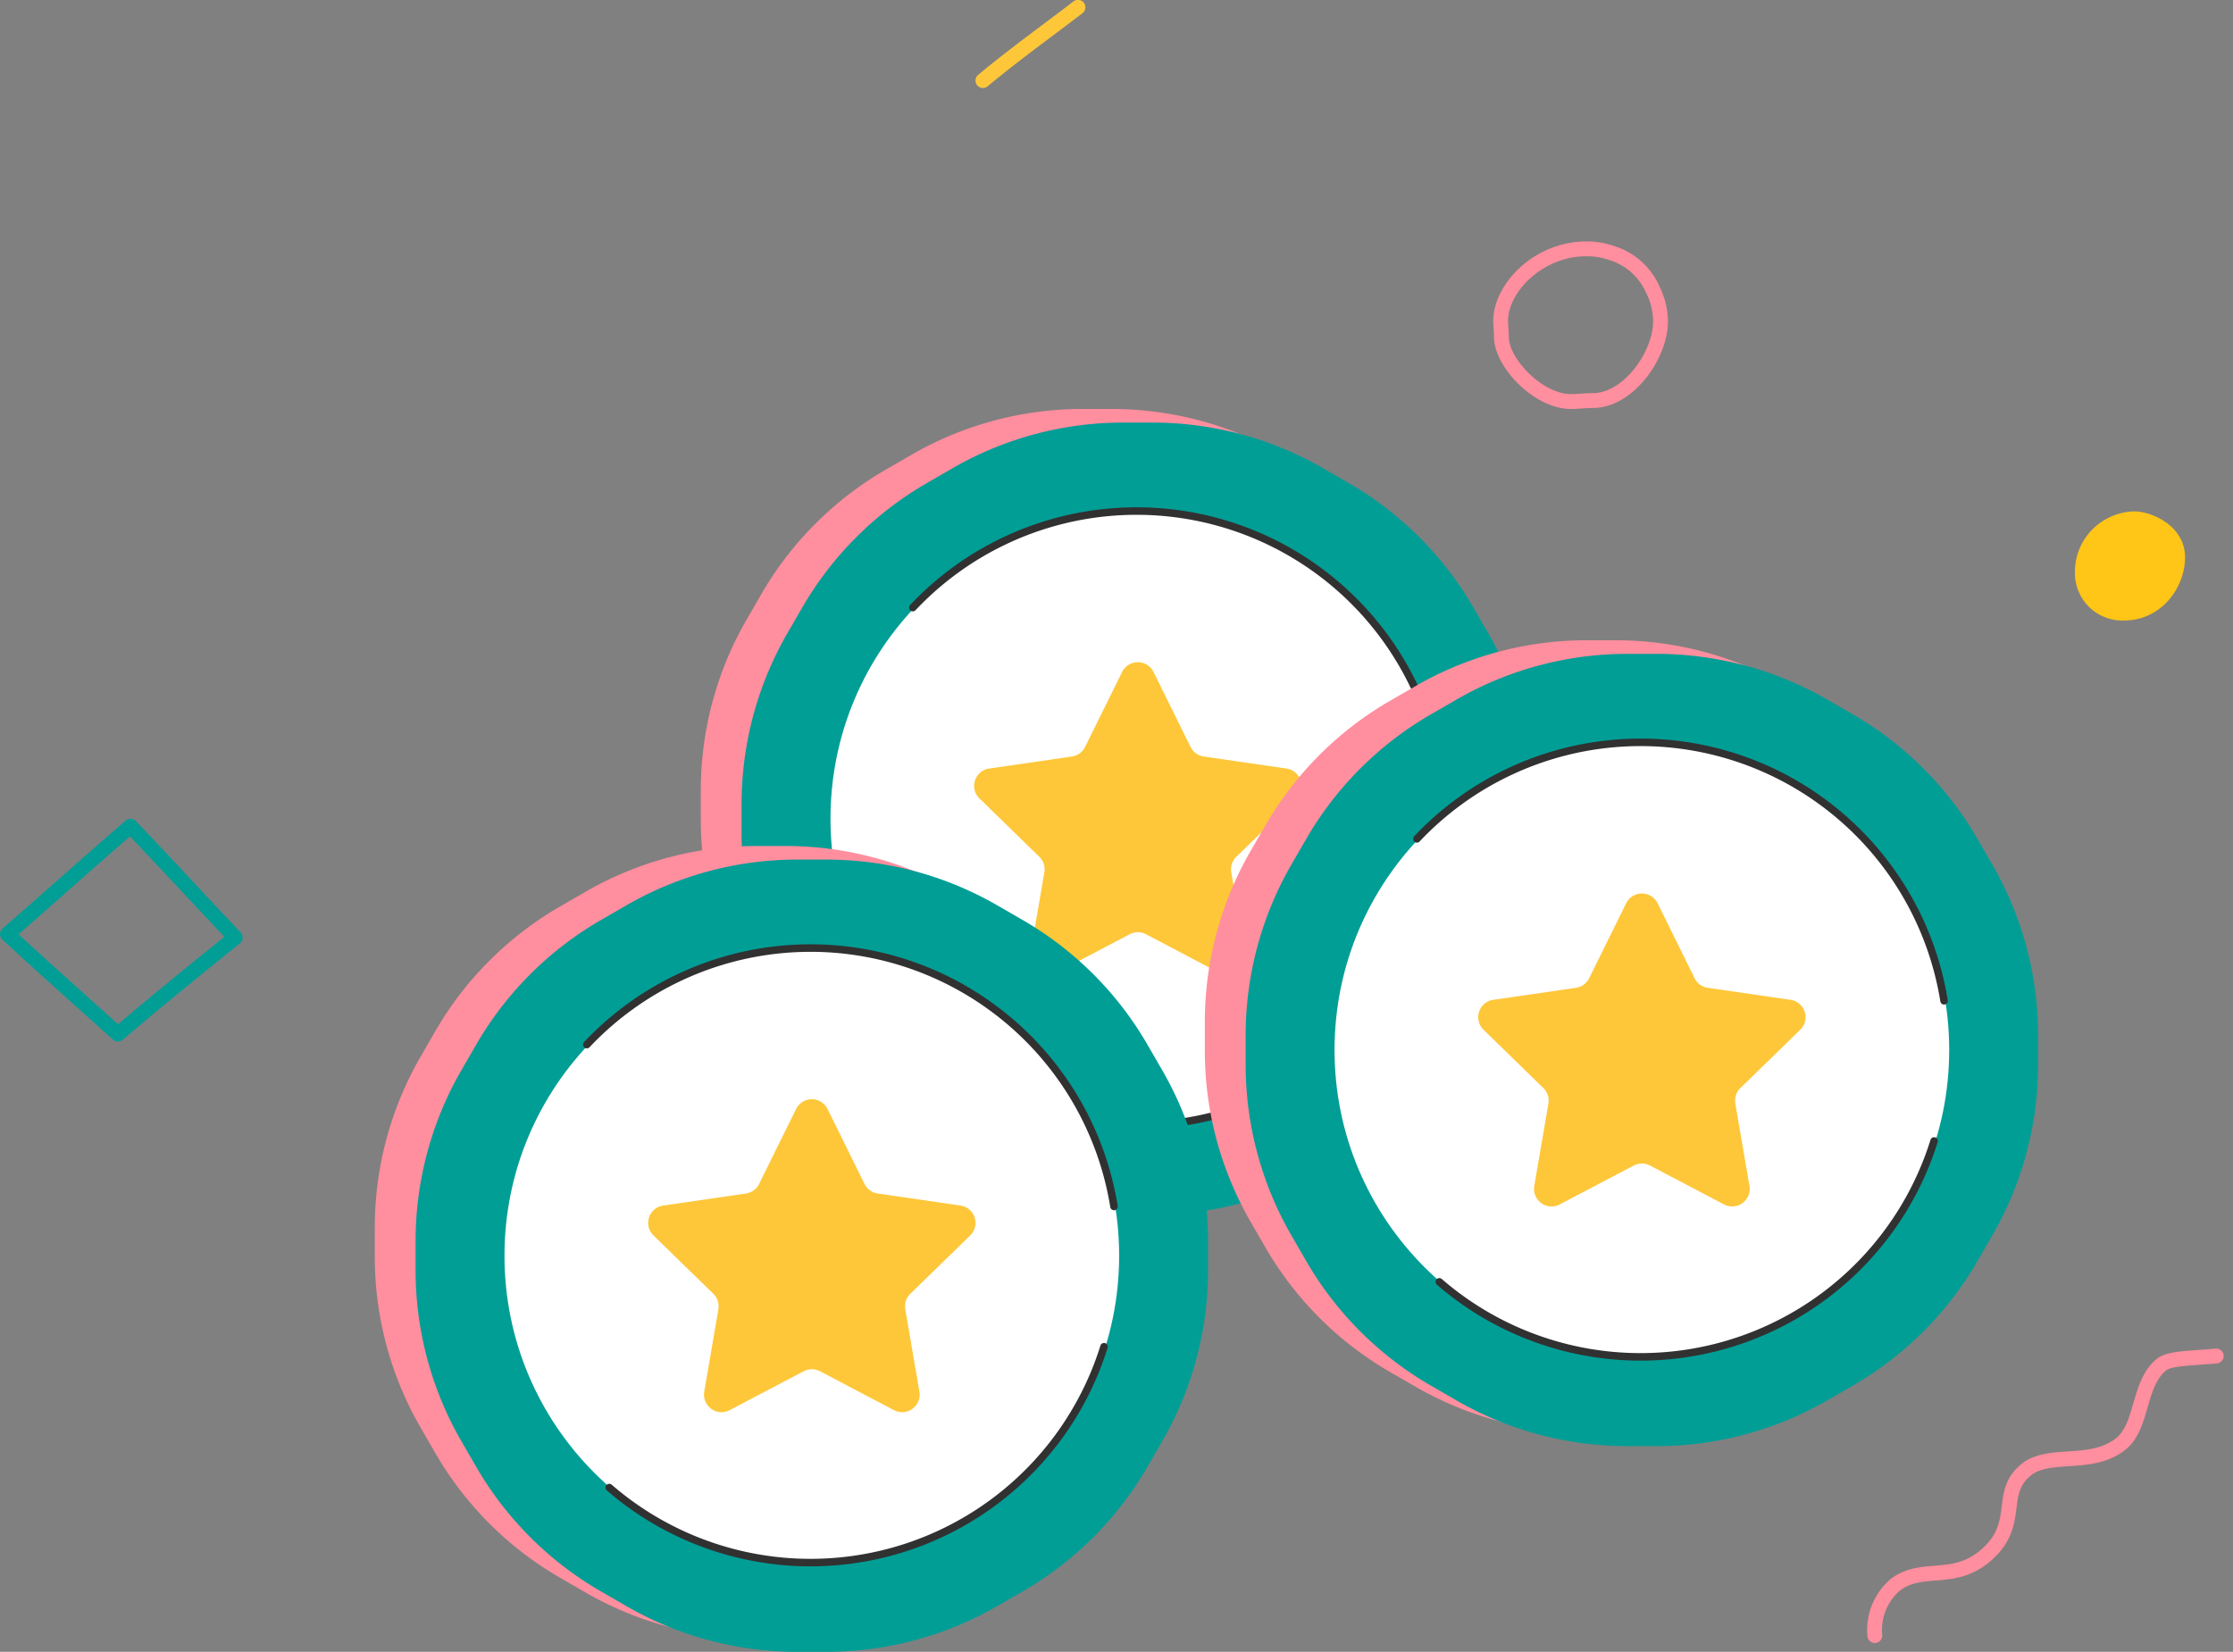 <svg xmlns="http://www.w3.org/2000/svg" width="445.865" height="329.91" viewBox="0 0 445.865 329.91">
  <rect x="0" y="0" width="445.865" height="329.91" fill="#808080" stroke="none"/>
  <g id="Group_3309" data-name="Group 3309" transform="translate(8331.433 8907)">
    <g id="Group_2376" data-name="Group 2376" transform="translate(-10408.275 -10648.431)">
      <path id="Path_2787" data-name="Path 2787" d="M2363.258,1880.635h-5.871a68.161,68.161,0,0,0-34.08,9.132l-5.085,2.935a68.158,68.158,0,0,0-24.948,24.948l-2.936,5.085a68.158,68.158,0,0,0-9.131,34.079v5.872a68.164,68.164,0,0,0,9.131,34.08l2.936,5.084a68.158,68.158,0,0,0,24.948,24.948l5.085,2.936a68.163,68.163,0,0,0,34.08,9.132h5.871a68.161,68.161,0,0,0,34.08-9.132l5.085-2.936a68.169,68.169,0,0,0,24.948-24.948l2.935-5.084a68.155,68.155,0,0,0,9.132-34.08v-5.872a68.149,68.149,0,0,0-9.132-34.079l-2.935-5.085a68.169,68.169,0,0,0-24.948-24.948l-5.085-2.935A68.159,68.159,0,0,0,2363.258,1880.635Z" transform="translate(-64.437 -57.523)" fill="#ff8e9e"/>
      <path id="Path_2788" data-name="Path 2788" d="M2376.453,1885.033h-5.871a68.158,68.158,0,0,0-34.079,9.132l-5.085,2.936a68.156,68.156,0,0,0-24.949,24.948l-2.936,5.085a68.157,68.157,0,0,0-9.132,34.08v5.872a68.158,68.158,0,0,0,9.132,34.08l2.936,5.085a68.157,68.157,0,0,0,24.949,24.948l5.085,2.936a68.157,68.157,0,0,0,34.079,9.131h5.871a68.162,68.162,0,0,0,34.08-9.131l5.084-2.936a68.164,68.164,0,0,0,24.948-24.948l2.936-5.085a68.155,68.155,0,0,0,9.131-34.08v-5.872a68.154,68.154,0,0,0-9.131-34.08l-2.936-5.085a68.163,68.163,0,0,0-24.948-24.948l-5.084-2.936A68.163,68.163,0,0,0,2376.453,1885.033Z" transform="translate(-69.486 -59.206)" fill="#019e96"/>
      <g id="Group_2083" data-name="Group 2083" transform="translate(2444.874 2062.646) rotate(-39)">
        <path id="Path_2789" data-name="Path 2789" d="M28.267,11.189c-4.741,0-7.783-2.076-10.468-3.908-2.277-1.555-4.245-2.9-6.989-2.9A10.477,10.477,0,0,0,2.687,9.061,1.481,1.481,0,1,1,.276,7.34,13.462,13.462,0,0,1,10.81,1.42c3.658,0,6.2,1.736,8.66,3.413,2.556,1.745,4.971,3.393,8.8,3.393,4.851,0,6.939-2.01,9.151-4.137C39.507,2.079,41.669,0,45.82,0c3.258,0,6.041,1.961,8.73,3.857,2.809,1.979,5.711,4.026,9.241,4.026,2.336,0,4.588-1.57,6.975-3.232,2.8-1.947,5.686-3.96,9.276-3.96,2.045,0,4.375,1.628,7.6,3.88.875.611,1.807,1.262,2.791,1.918a1.481,1.481,0,1,1-1.644,2.465c-1-.668-1.952-1.331-2.843-1.954-2.355-1.645-4.79-3.346-5.9-3.346-2.659,0-5.051,1.666-7.583,3.429-2.656,1.85-5.4,3.764-8.668,3.764-4.469,0-7.911-2.427-10.948-4.567-2.525-1.78-4.7-3.316-7.023-3.316-2.957,0-4.453,1.44-6.347,3.261C37.173,8.436,34.312,11.189,28.267,11.189Z" transform="translate(0 0)" fill="#ff8e9e"/>
      </g>
      <g id="Group_2084" data-name="Group 2084" transform="translate(2076.843 1904.943)">
        <path id="Path_2790" data-name="Path 2790" d="M2134.142,1929.535a1.481,1.481,0,0,1-.992-.381l-5.792-5.205c-5.376-4.825-10.935-9.814-16.287-14.766a1.481,1.481,0,0,1,.031-2.2q5.3-4.633,10.534-9.268c4.654-4.106,9.307-8.212,14.035-12.317a1.483,1.483,0,0,1,2.044.1q6.068,6.365,12.058,12.808,4.425,4.731,8.866,9.447a1.48,1.48,0,0,1-.146,2.17c-7.688,6.212-15.637,12.635-23.389,19.262A1.484,1.484,0,0,1,2134.142,1929.535Zm-19.849-21.409c4.961,4.569,10.081,9.164,15.044,13.618l4.831,4.34c7.048-6,14.232-11.817,21.22-17.465q-3.9-4.136-7.78-8.294-5.516-5.9-11.062-11.762c-4.356,3.79-8.652,7.582-12.948,11.373Q2118.956,1904.031,2114.292,1908.126Z" transform="translate(-2110.596 -1885.033)" fill="#019e96"/>
      </g>
      <g id="Group_2085" data-name="Group 2085" transform="translate(2375.001 1789.653)">
        <path id="Path_2791" data-name="Path 2791" d="M2598.022,1768.913c-7.428,0-15.385-8.447-15.385-14.391,0-.5-.036-1-.07-1.494-.039-.567-.077-1.135-.077-1.7,0-7.341,8.122-15.875,18.592-15.875a16.921,16.921,0,0,1,5.788.993,14.626,14.626,0,0,1,8.8,7.959,16.352,16.352,0,0,1,1.709,6.939c0,7.656-7.056,17.369-14.986,17.369-.785,0-1.519.052-2.228.1C2599.434,1768.864,2598.728,1768.913,2598.022,1768.913Zm3.06-30.5c-8.657,0-15.628,7.064-15.628,12.912,0,.5.037.995.071,1.495.039.567.077,1.135.077,1.7,0,4.408,6.783,11.428,12.421,11.428.638,0,1.276-.046,1.936-.091.776-.054,1.578-.108,2.434-.108,6.079,0,12.023-8.249,12.023-14.406a13.3,13.3,0,0,0-1.47-5.771,11.74,11.74,0,0,0-7.088-6.341A13.949,13.949,0,0,0,2601.082,1738.416Z" transform="translate(-2582.49 -1735.453)" fill="#ff8e9e"/>
      </g>
      <g id="Group_2086" data-name="Group 2086" transform="translate(2491.149 1843.577)">
        <path id="Path_2792" data-name="Path 2792" d="M2067.241,1740.7a11.988,11.988,0,0,0-6.616,10.791,9.455,9.455,0,0,0,9.768,9.675c7.547,0,12.215-6.627,12.215-12.6,0-6.379-6.731-9.188-10.094-9.188A11.662,11.662,0,0,0,2067.241,1740.7Z" transform="translate(-2060.625 -1739.385)" fill="#ffc517"/>
      </g>
      <g id="Group_2087" data-name="Group 2087" transform="translate(2271.616 1741.431)">
        <path id="Path_2793" data-name="Path 2793" d="M2371.536,1765.894a1.482,1.482,0,0,1-.951-2.62c4.37-3.641,8.8-6.961,13.077-10.172,1.976-1.48,3.952-2.962,5.926-4.477a1.481,1.481,0,1,1,1.8,2.351c-1.983,1.522-3.966,3.009-5.951,4.5-4.251,3.189-8.647,6.486-12.956,10.077A1.48,1.48,0,0,1,2371.536,1765.894Z" transform="translate(-2370.052 -1748.318)" fill="#fec739"/>
      </g>
      <circle id="Ellipse_259" data-name="Ellipse 259" cx="61.366" cy="61.366" r="61.366" transform="translate(2242.665 1843.577)" fill="#fff"/>
      <path id="Path_2795" data-name="Path 2795" d="M2349.791,1932.942a61.374,61.374,0,0,1,105.258,32.333" transform="translate(-90.683 -70.161)" fill="none" stroke="#313131" stroke-linecap="round" stroke-miterlimit="10" stroke-width="1.5"/>
      <path id="Path_2796" data-name="Path 2796" d="M2455.837,2042.628a61.382,61.382,0,0,1-98.788,28.135" transform="translate(-93.461 -119.514)" fill="none" stroke="#313131" stroke-linecap="round" stroke-miterlimit="10" stroke-width="1.5"/>
      <path id="Path_2797" data-name="Path 2797" d="M2405.445,1964.522l7.384,14.962a3.507,3.507,0,0,0,2.639,1.917l16.512,2.4a3.5,3.5,0,0,1,1.942,5.976l-11.949,11.647a3.5,3.5,0,0,0-1.008,3.1l2.821,16.445a3.5,3.5,0,0,1-5.083,3.693l-14.769-7.765a3.506,3.506,0,0,0-3.261,0l-14.768,7.765a3.5,3.5,0,0,1-5.083-3.693l2.82-16.445a3.5,3.5,0,0,0-1.007-3.1l-11.949-11.647a3.5,3.5,0,0,1,1.942-5.976l16.511-2.4a3.5,3.5,0,0,0,2.638-1.917l7.385-14.962A3.5,3.5,0,0,1,2405.445,1964.522Z" transform="translate(-98.273 -88.877)" fill="#fec739"/>
      <path id="Path_2798" data-name="Path 2798" d="M2526.293,1955.465h-5.872a68.163,68.163,0,0,0-34.08,9.132l-5.085,2.935a68.164,68.164,0,0,0-24.947,24.948l-2.937,5.085a68.167,68.167,0,0,0-9.131,34.08v5.872a68.168,68.168,0,0,0,9.131,34.08l2.937,5.085a68.16,68.16,0,0,0,24.947,24.948l5.085,2.936a68.162,68.162,0,0,0,34.08,9.132h5.872a68.159,68.159,0,0,0,34.079-9.132l5.084-2.936a68.152,68.152,0,0,0,24.948-24.948l2.936-5.085a68.158,68.158,0,0,0,9.132-34.08v-5.872a68.158,68.158,0,0,0-9.132-34.08l-2.936-5.085a68.156,68.156,0,0,0-24.948-24.948l-5.084-2.935A68.159,68.159,0,0,0,2526.293,1955.465Z" transform="translate(-126.827 -86.159)" fill="#ff8e9e"/>
      <path id="Path_2799" data-name="Path 2799" d="M2539.487,1959.864h-5.872a68.159,68.159,0,0,0-34.08,9.131l-5.085,2.936a68.162,68.162,0,0,0-24.948,24.948l-2.935,5.085a68.156,68.156,0,0,0-9.131,34.08v5.871a68.156,68.156,0,0,0,9.131,34.08l2.935,5.084a68.171,68.171,0,0,0,24.948,24.948l5.085,2.936a68.165,68.165,0,0,0,34.08,9.132h5.872a68.162,68.162,0,0,0,34.08-9.132l5.085-2.936a68.171,68.171,0,0,0,24.948-24.948l2.935-5.084a68.157,68.157,0,0,0,9.132-34.08v-5.871a68.157,68.157,0,0,0-9.132-34.08l-2.935-5.085a68.162,68.162,0,0,0-24.948-24.948l-5.085-2.936A68.157,68.157,0,0,0,2539.487,1959.864Z" transform="translate(-131.877 -87.842)" fill="#019e96"/>
      <circle id="Ellipse_260" data-name="Ellipse 260" cx="61.366" cy="61.366" r="61.366" transform="translate(2343.309 1889.771)" fill="#fff"/>
      <path id="Path_2800" data-name="Path 2800" d="M2512.825,2007.772a61.373,61.373,0,0,1,105.257,32.333" transform="translate(-153.072 -98.797)" fill="none" stroke="#313131" stroke-linecap="round" stroke-miterlimit="10" stroke-width="1.5"/>
      <path id="Path_2801" data-name="Path 2801" d="M2618.872,2117.459a61.384,61.384,0,0,1-98.789,28.134" transform="translate(-155.85 -148.15)" fill="none" stroke="#313131" stroke-linecap="round" stroke-miterlimit="10" stroke-width="1.5"/>
      <path id="Path_2802" data-name="Path 2802" d="M2568.479,2039.352l7.385,14.963a3.5,3.5,0,0,0,2.637,1.917l16.512,2.4a3.5,3.5,0,0,1,1.942,5.976l-11.948,11.646a3.5,3.5,0,0,0-1.008,3.1l2.821,16.446a3.5,3.5,0,0,1-5.083,3.692l-14.769-7.764a3.5,3.5,0,0,0-3.26,0l-14.769,7.764a3.5,3.5,0,0,1-5.083-3.692l2.821-16.446a3.5,3.5,0,0,0-1.008-3.1l-11.948-11.646a3.5,3.5,0,0,1,1.941-5.976l16.512-2.4a3.5,3.5,0,0,0,2.638-1.917l7.384-14.963A3.5,3.5,0,0,1,2568.479,2039.352Z" transform="translate(-160.662 -117.513)" fill="#fec739"/>
      <path id="Path_2803" data-name="Path 2803" d="M2257.812,2022.023h-5.872a68.163,68.163,0,0,0-34.08,9.131l-5.084,2.936a68.158,68.158,0,0,0-24.948,24.948l-2.936,5.085a68.16,68.16,0,0,0-9.132,34.08v5.872a68.155,68.155,0,0,0,9.132,34.079l2.936,5.085a68.156,68.156,0,0,0,24.948,24.948l5.084,2.936a68.161,68.161,0,0,0,34.08,9.132h5.872a68.162,68.162,0,0,0,34.08-9.132l5.085-2.936a68.15,68.15,0,0,0,24.947-24.948l2.937-5.085a68.159,68.159,0,0,0,9.131-34.079V2098.2a68.165,68.165,0,0,0-9.131-34.08l-2.937-5.085a68.151,68.151,0,0,0-24.947-24.948l-5.085-2.936A68.164,68.164,0,0,0,2257.812,2022.023Z" transform="translate(-24.085 -111.629)" fill="#ff8e9e"/>
      <path id="Path_2804" data-name="Path 2804" d="M2271.007,2026.421h-5.872a68.149,68.149,0,0,0-34.079,9.132l-5.085,2.935a68.161,68.161,0,0,0-24.948,24.948l-2.936,5.085a68.158,68.158,0,0,0-9.131,34.08v5.872a68.162,68.162,0,0,0,9.131,34.08l2.936,5.084a68.162,68.162,0,0,0,24.948,24.948l5.085,2.936a68.158,68.158,0,0,0,34.079,9.132h5.872a68.163,68.163,0,0,0,34.08-9.132l5.085-2.936a68.171,68.171,0,0,0,24.948-24.948l2.936-5.084a68.159,68.159,0,0,0,9.132-34.08V2102.6a68.155,68.155,0,0,0-9.132-34.08l-2.936-5.085a68.17,68.17,0,0,0-24.948-24.948l-5.085-2.935A68.154,68.154,0,0,0,2271.007,2026.421Z" transform="translate(-29.134 -113.312)" fill="#019e96"/>
      <circle id="Ellipse_261" data-name="Ellipse 261" cx="61.366" cy="61.366" r="61.366" transform="translate(2177.571 1930.859)" fill="#fff"/>
      <path id="Path_2805" data-name="Path 2805" d="M2244.345,2074.33a61.374,61.374,0,0,1,105.258,32.332" transform="translate(-50.331 -124.267)" fill="none" stroke="#313131" stroke-linecap="round" stroke-miterlimit="10" stroke-width="1.5"/>
      <path id="Path_2806" data-name="Path 2806" d="M2350.392,2184.016a61.382,61.382,0,0,1-98.789,28.134" transform="translate(-53.108 -173.62)" fill="none" stroke="#313131" stroke-linecap="round" stroke-miterlimit="10" stroke-width="1.5"/>
      <path id="Path_2807" data-name="Path 2807" d="M2300,2105.909l7.385,14.963a3.5,3.5,0,0,0,2.637,1.916l16.512,2.4a3.5,3.5,0,0,1,1.942,5.975l-11.948,11.647a3.5,3.5,0,0,0-1.008,3.1l2.821,16.445a3.5,3.5,0,0,1-5.083,3.693l-14.769-7.765a3.5,3.5,0,0,0-3.26,0l-14.768,7.765a3.5,3.5,0,0,1-5.083-3.693l2.821-16.445a3.5,3.5,0,0,0-1.007-3.1l-11.948-11.647a3.5,3.5,0,0,1,1.941-5.975l16.512-2.4a3.5,3.5,0,0,0,2.637-1.916l7.385-14.963A3.5,3.5,0,0,1,2300,2105.909Z" transform="translate(-57.921 -142.983)" fill="#fec739"/>
    </g>
  </g>
</svg>
